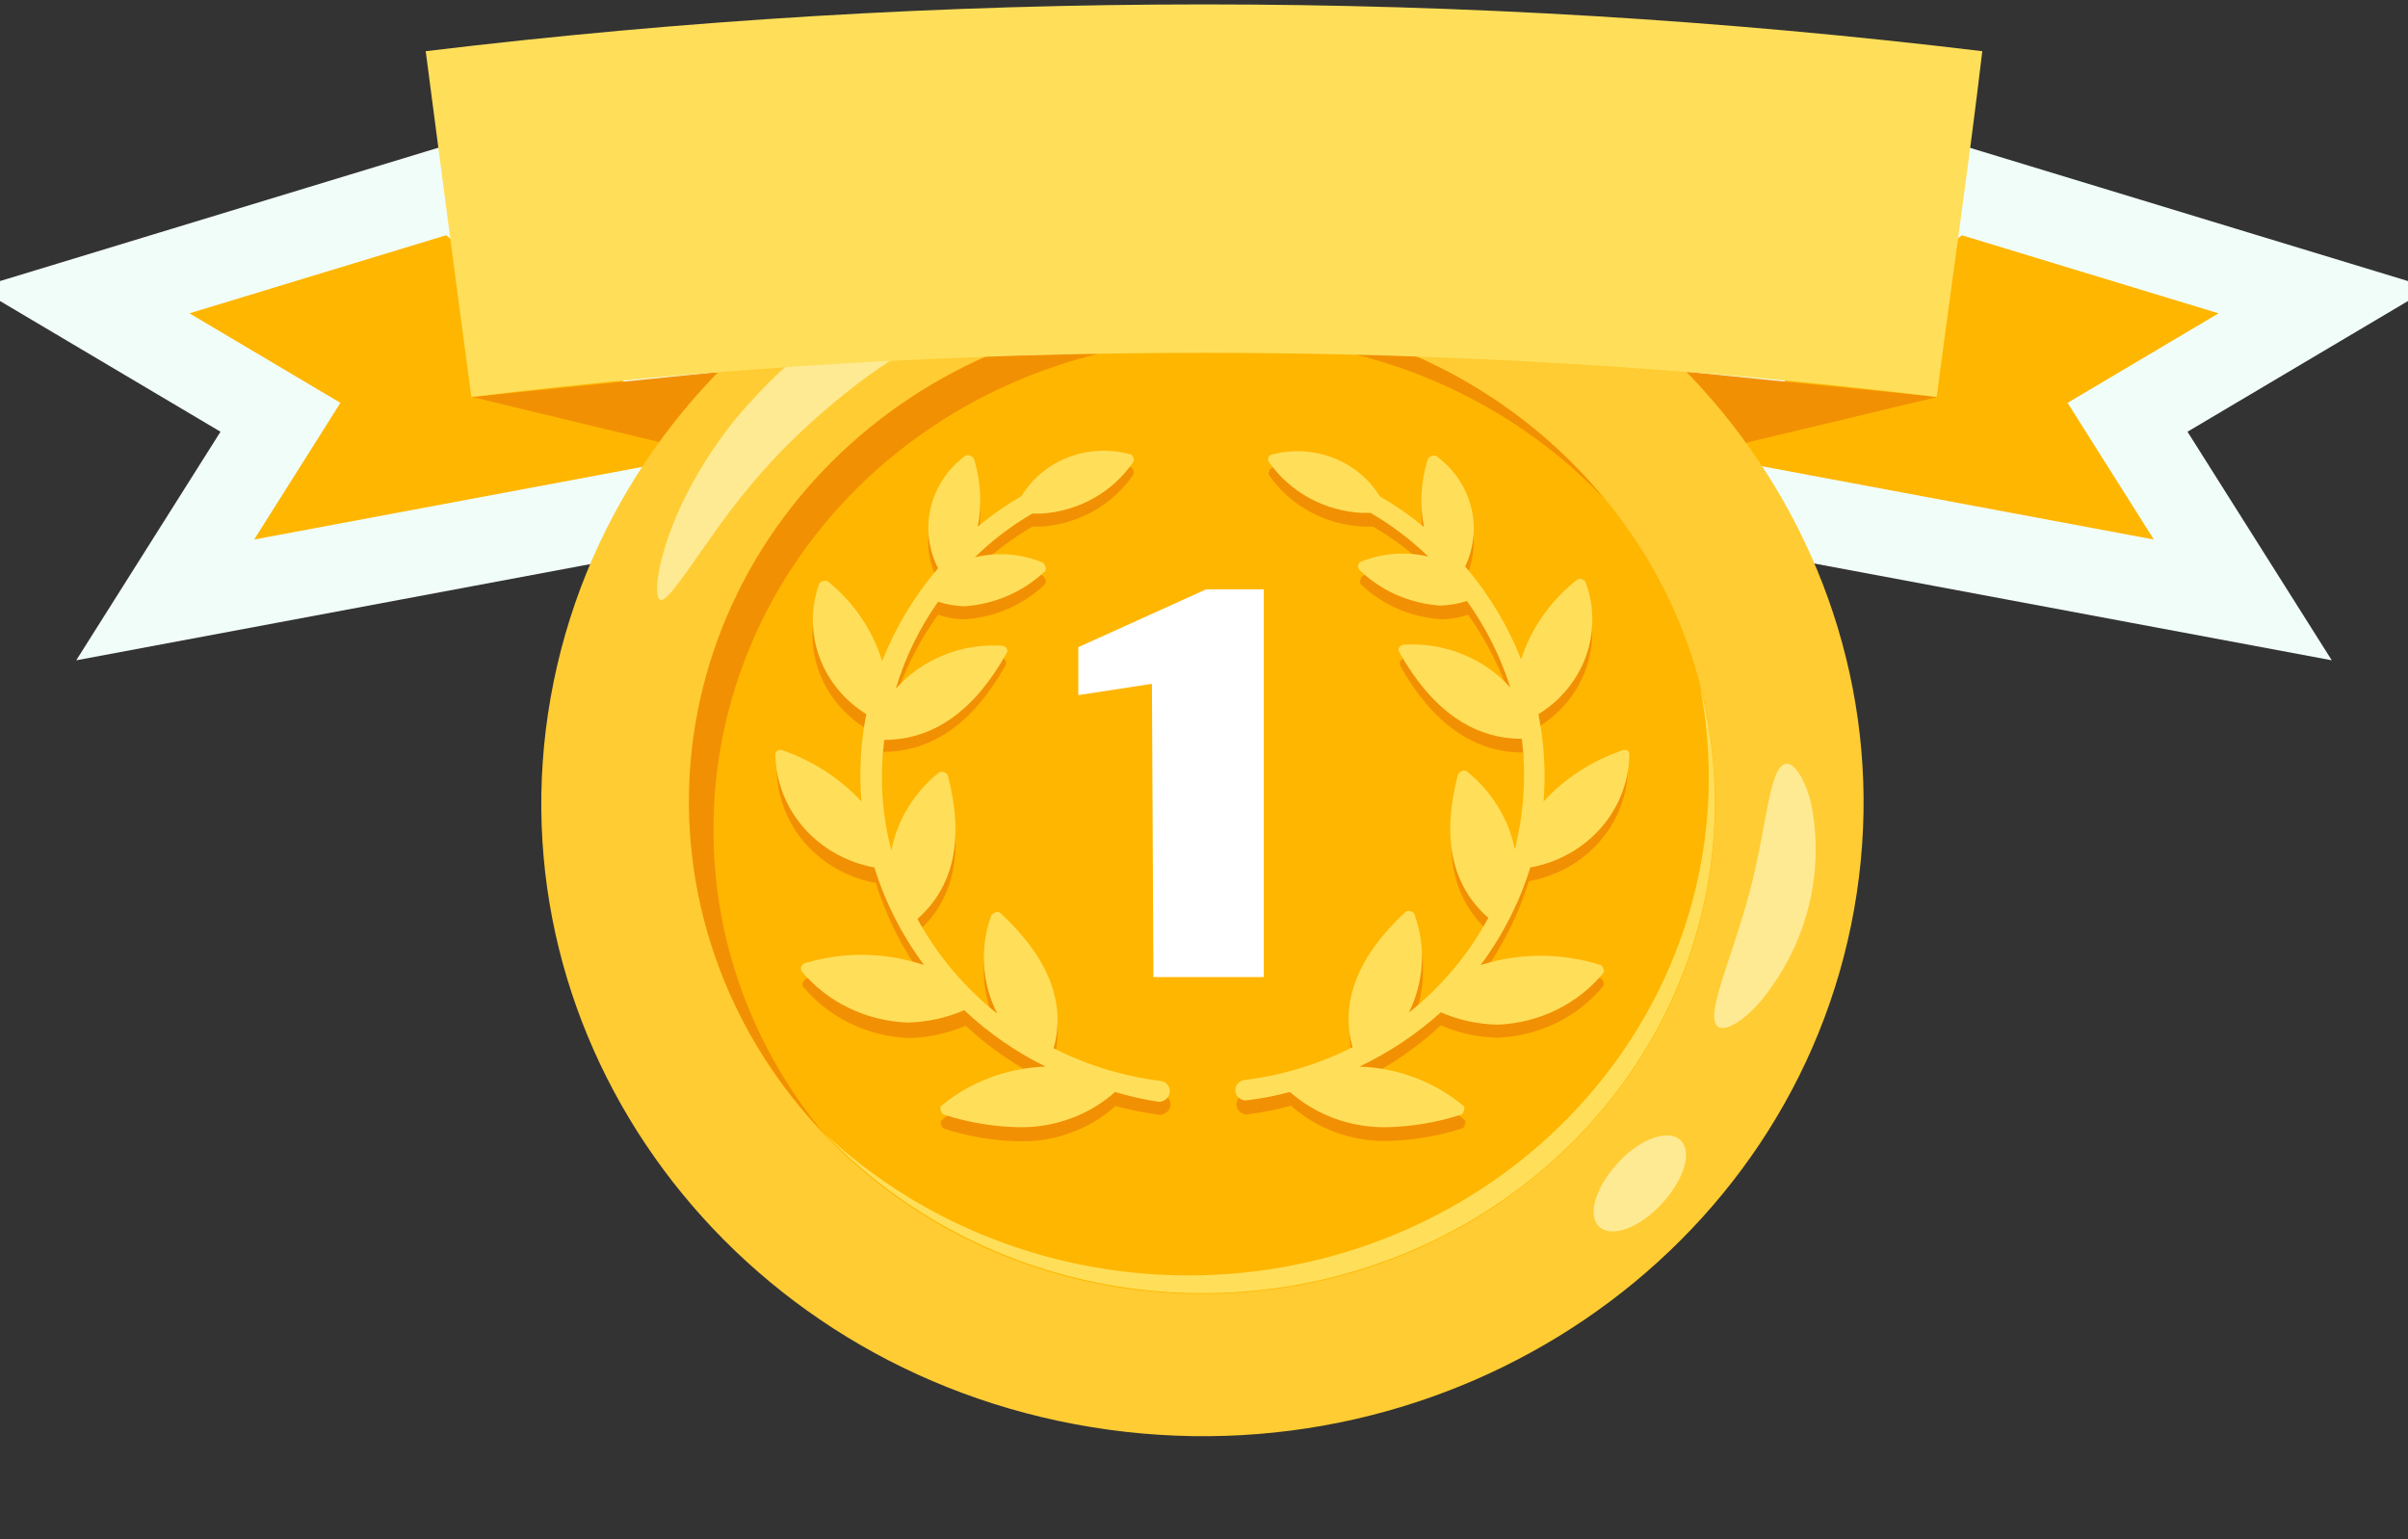 <svg width="280" height="179" viewBox="0 0 280 179" fill="none" xmlns="http://www.w3.org/2000/svg">
    <rect x="0" y="0" width="280" height="179" fill="#333333" stroke="none"/>
    <g clip-path="url(#clip0_320_563)">
        <path
            d="M262.91 39.325L270.28 34.956L262.015 32.442L229.145 22.441L227.013 21.792L225.318 23.187L192.021 50.609L185.791 55.739L193.865 57.249L251.943 68.111L260.791 69.766L256.137 62.392L247.389 48.528L262.91 39.325Z"
            fill="#FFB600" stroke="#F1FDF9" stroke-width="10" />
        <path
            d="M17.985 32.442L9.721 34.956L17.09 39.325L32.611 48.528L23.863 62.392L19.209 69.767L28.058 68.111L86.094 57.249L94.159 55.739L87.938 50.61L54.684 23.189L52.989 21.791L50.855 22.44L17.985 32.442Z"
            fill="#FFB600" stroke="#F1FDF9" stroke-width="10" />
        <path d="M194.633 53.501L225.277 46.164L195.574 43.172L194.633 53.501Z" fill="#F29003" />
        <path d="M54.895 46.164L85.324 53.501L84.426 43.172L54.895 46.164Z" fill="#F29003" />
        <path
            d="M215.6 105.722C222.709 65.639 194.544 27.627 152.691 20.819C110.837 14.01 71.146 40.985 64.037 81.067C56.928 121.15 85.094 159.163 126.947 165.971C168.8 172.779 208.491 145.805 215.6 105.722Z"
            fill="#FFCC33" />
        <path
            d="M139.808 150.476C172.735 150.476 199.427 124.913 199.427 93.379C199.427 61.845 172.735 36.281 139.808 36.281C106.881 36.281 80.189 61.845 80.189 93.379C80.189 124.913 106.881 150.476 139.808 150.476Z"
            fill="#FFB600" />
        <path
            d="M197.672 79.77C198.342 83.273 198.686 86.826 198.699 90.387C198.695 101.78 195.185 112.919 188.606 122.412C182.029 131.906 172.675 139.331 161.715 143.762C150.754 148.193 138.674 149.431 126.983 147.323C115.292 145.215 104.509 139.853 95.982 131.908C104.917 141.238 116.84 147.455 129.871 149.579C142.903 151.702 156.302 149.612 167.956 143.636C179.61 137.662 188.856 128.142 194.236 116.578C199.617 105.015 200.826 92.065 197.672 79.77Z"
            fill="#FFDF5A" />
        <path
            d="M82.971 96.453C82.953 84.933 86.578 73.679 93.37 64.172C100.161 54.665 109.799 47.351 121.017 43.193C132.234 39.036 144.502 38.229 156.207 40.881C167.912 43.532 178.504 49.517 186.587 58.046C181.642 51.998 175.473 46.969 168.449 43.259C161.425 39.55 153.69 37.237 145.71 36.46C137.73 35.682 129.669 36.456 122.009 38.735C114.349 41.014 107.248 44.751 101.133 49.721C95.017 54.692 90.012 60.794 86.418 67.662C82.825 74.529 80.717 82.022 80.22 89.689C79.723 97.355 80.848 105.04 83.526 112.281C86.206 119.521 90.384 126.169 95.811 131.826C87.464 121.772 82.937 109.298 82.971 96.453Z"
            fill="#F29003" />
        <path
            d="M122.175 27.797C118.018 28.39 113.95 29.463 110.063 30.994C105.279 32.873 100.764 35.324 96.624 38.29C92.524 41.312 88.817 44.793 85.582 48.66C83.006 51.83 80.837 55.284 79.119 58.948C76.252 65.26 75.995 69.564 76.808 69.769C77.621 69.974 79.804 66.49 83.527 61.285C85.69 58.265 88.064 55.39 90.632 52.677C93.81 49.421 97.259 46.419 100.946 43.7C104.674 41.054 108.626 38.71 112.759 36.691C116.202 35.107 119.747 33.738 123.374 32.592C129.622 30.584 133.774 29.805 133.73 28.78C133.688 27.756 129.28 26.854 122.175 27.797Z"
            fill="#FFEA94" />
        <path
            d="M210.596 93.46C209.826 90.387 208.585 88.665 207.644 88.829C205.675 89.198 205.504 96.125 203.364 104.035C201.224 111.947 198.184 118.177 199.768 119.407C200.539 119.939 202.464 118.996 204.604 116.578C207.288 113.368 209.214 109.64 210.248 105.649C211.283 101.658 211.402 97.5 210.596 93.46Z"
            fill="#FFEA94" />
        <path
            d="M188 135.392C185.432 138.221 184.533 141.499 186.031 142.729C187.529 143.959 190.781 142.729 193.349 139.86C195.917 136.991 196.816 133.793 195.318 132.523C193.821 131.252 190.397 132.605 188 135.392Z"
            fill="#FFEA94" />
        <path
            d="M186.415 114.16C186.463 114.241 186.49 114.332 186.49 114.426C186.49 114.52 186.463 114.611 186.415 114.692C184.943 116.473 183.087 117.929 180.975 118.961C178.863 119.994 176.543 120.579 174.175 120.677C171.883 120.64 169.626 120.151 167.54 119.242C164.781 121.808 161.636 123.963 158.211 125.637C162.688 125.781 166.972 127.42 170.323 130.268C170.382 130.345 170.414 130.439 170.414 130.535C170.414 130.63 170.382 130.724 170.323 130.801C170.317 130.906 170.276 131.006 170.207 131.087C170.138 131.168 170.043 131.226 169.937 131.252C167.174 132.133 164.289 132.617 161.378 132.687C157.211 132.776 153.173 131.305 150.121 128.588C148.435 129.035 146.719 129.377 144.986 129.613C144.691 129.605 144.409 129.498 144.19 129.311C143.971 129.123 143.827 128.867 143.787 128.588C143.763 128.432 143.771 128.272 143.813 128.119C143.854 127.966 143.926 127.822 144.026 127.696C144.125 127.57 144.25 127.465 144.393 127.385C144.535 127.307 144.694 127.255 144.857 127.235C149.245 126.709 153.495 125.418 157.397 123.423C155.942 118.136 157.996 112.848 163.603 107.642C163.695 107.596 163.799 107.571 163.903 107.571C164.007 107.571 164.11 107.596 164.203 107.642C164.305 107.668 164.399 107.72 164.475 107.792C164.55 107.864 164.603 107.954 164.631 108.053C165.953 111.778 165.707 115.851 163.946 119.406C167.753 116.348 170.895 112.601 173.19 108.38C168.91 104.65 167.755 99.076 169.638 91.78C169.671 91.68 169.727 91.588 169.801 91.51C169.875 91.433 169.965 91.371 170.066 91.329C170.158 91.282 170.261 91.257 170.365 91.257C170.47 91.257 170.572 91.282 170.665 91.329C173.581 93.629 175.564 96.834 176.271 100.387C177.33 96.176 177.605 91.82 177.085 87.517C171.35 87.517 166.556 84.074 162.833 77.474C162.78 77.38 162.753 77.274 162.753 77.167C162.753 77.06 162.78 76.955 162.833 76.86C162.96 76.706 163.143 76.603 163.347 76.573C165.679 76.424 168.015 76.799 170.17 77.667C172.324 78.535 174.238 79.873 175.758 81.573C174.611 77.989 172.908 74.591 170.707 71.49C169.717 71.826 168.676 72.006 167.626 72.023C164.071 71.8 160.723 70.343 158.211 67.924C158.171 67.834 158.15 67.736 158.15 67.638C158.15 67.539 158.171 67.441 158.211 67.35C158.227 67.249 158.271 67.154 158.339 67.075C158.407 66.996 158.495 66.935 158.595 66.9C161.061 65.916 163.791 65.715 166.385 66.326C164.358 64.389 162.103 62.683 159.666 61.243H158.595C156.403 61.151 154.265 60.564 152.354 59.532C150.443 58.499 148.812 57.049 147.596 55.3C147.543 55.213 147.516 55.114 147.516 55.013C147.516 54.912 147.543 54.813 147.596 54.726C147.633 54.63 147.696 54.545 147.779 54.48C147.862 54.415 147.961 54.373 148.067 54.357C150.402 53.769 152.874 53.927 155.107 54.808C157.339 55.688 159.21 57.243 160.436 59.235C162.25 60.282 163.968 61.475 165.571 62.801C165.067 60.209 165.214 57.539 165.999 55.013C166.027 54.91 166.081 54.816 166.155 54.737C166.231 54.658 166.323 54.598 166.427 54.562C166.52 54.515 166.623 54.491 166.727 54.491C166.831 54.491 166.935 54.515 167.027 54.562C169.016 56.024 170.43 58.088 171.036 60.418C171.643 62.748 171.406 65.207 170.365 67.391C173.134 70.636 175.331 74.291 176.871 78.212C178.041 74.558 180.32 71.319 183.419 68.908C183.513 68.867 183.615 68.846 183.719 68.846C183.822 68.846 183.924 68.867 184.018 68.908C184.112 68.952 184.195 69.015 184.263 69.093C184.329 69.171 184.377 69.262 184.403 69.359C185.407 72.148 185.391 75.181 184.357 77.959C183.322 80.738 181.331 83.096 178.711 84.648C179.383 88.01 179.584 91.442 179.311 94.854C181.757 92.128 184.919 90.077 188.469 88.911C188.56 88.861 188.663 88.834 188.769 88.834C188.874 88.834 188.977 88.861 189.068 88.911C189.153 88.971 189.219 89.053 189.256 89.147C189.294 89.242 189.303 89.344 189.283 89.443C189.228 92.555 188.052 95.552 185.954 97.928C183.855 100.303 180.964 101.911 177.77 102.478C176.511 106.542 174.558 110.378 171.991 113.832C176.563 112.321 181.526 112.293 186.115 113.75C186.196 113.789 186.266 113.847 186.319 113.919C186.371 113.99 186.403 114.073 186.415 114.16ZM135.056 127.235C130.667 126.716 126.415 125.424 122.516 123.423C123.971 118.136 121.917 112.848 116.267 107.642C116.184 107.591 116.088 107.564 115.989 107.564C115.891 107.564 115.794 107.591 115.711 107.642C115.607 107.675 115.511 107.728 115.429 107.799C115.348 107.869 115.283 107.956 115.24 108.053C113.907 111.78 114.169 115.862 115.968 119.406C112.135 116.36 108.978 112.611 106.68 108.38C110.96 104.65 112.116 99.076 110.233 91.78C110.205 91.677 110.151 91.582 110.077 91.504C110.003 91.426 109.909 91.365 109.805 91.329C109.707 91.246 109.584 91.193 109.455 91.179C109.324 91.164 109.193 91.188 109.077 91.247C106.171 93.549 104.203 96.755 103.513 100.306C102.415 96.1 102.139 91.737 102.7 87.435C108.435 87.435 113.229 83.992 116.91 77.393C116.971 77.301 117.003 77.194 117.003 77.086C117.003 76.976 116.971 76.87 116.91 76.778C116.855 76.694 116.779 76.624 116.689 76.574C116.6 76.524 116.499 76.496 116.396 76.491C114.07 76.342 111.739 76.717 109.591 77.585C107.444 78.454 105.538 79.791 104.027 81.492C105.164 77.93 106.867 74.556 109.077 71.49C110.052 71.829 111.079 72.009 112.116 72.023C115.673 71.807 119.023 70.349 121.531 67.924C121.577 67.835 121.601 67.737 121.601 67.638C121.601 67.538 121.577 67.44 121.531 67.35C121.505 67.253 121.457 67.162 121.391 67.085C121.324 67.007 121.241 66.944 121.147 66.9C118.68 65.919 115.951 65.718 113.357 66.326C115.36 64.38 117.602 62.673 120.034 61.243H121.103C123.245 61.095 125.322 60.473 127.171 59.428C129.019 58.383 130.591 56.942 131.761 55.218C131.813 55.131 131.841 55.032 131.841 54.931C131.841 54.83 131.813 54.731 131.761 54.644C131.728 54.545 131.666 54.458 131.583 54.392C131.499 54.327 131.397 54.286 131.29 54.275C128.937 53.65 126.434 53.79 124.173 54.673C121.911 55.555 120.019 57.131 118.792 59.153C116.992 60.2 115.288 61.394 113.699 62.719C114.183 60.126 114.036 57.461 113.271 54.931C113.238 54.831 113.182 54.739 113.108 54.661C113.035 54.583 112.944 54.522 112.843 54.48C112.751 54.433 112.648 54.409 112.544 54.409C112.439 54.409 112.337 54.433 112.244 54.48C110.215 55.979 108.79 58.105 108.212 60.496C107.635 62.887 107.94 65.397 109.077 67.597C106.309 70.841 104.111 74.496 102.571 78.418C101.467 74.785 99.263 71.547 96.238 69.113C96.143 69.072 96.041 69.051 95.938 69.051C95.835 69.051 95.732 69.072 95.639 69.113C95.535 69.149 95.441 69.209 95.367 69.288C95.292 69.367 95.239 69.461 95.211 69.564C94.206 72.353 94.223 75.386 95.257 78.164C96.291 80.943 98.283 83.302 100.903 84.853C100.245 88.216 100.058 91.649 100.347 95.058C97.883 92.351 94.727 90.302 91.187 89.116C91.096 89.065 90.993 89.038 90.887 89.038C90.783 89.038 90.679 89.065 90.588 89.116C90.499 89.174 90.428 89.255 90.383 89.348C90.338 89.442 90.32 89.546 90.331 89.648C90.394 92.757 91.572 95.751 93.669 98.125C95.766 100.499 98.653 102.108 101.844 102.683C103.103 106.746 105.055 110.583 107.622 114.037C103.175 112.537 98.343 112.451 93.841 113.791C93.734 113.818 93.635 113.869 93.553 113.941C93.471 114.012 93.408 114.101 93.37 114.201C93.328 114.283 93.307 114.375 93.307 114.467C93.307 114.559 93.328 114.65 93.37 114.733C94.851 116.515 96.714 117.971 98.833 119.003C100.952 120.036 103.278 120.621 105.653 120.718C107.943 120.676 110.2 120.188 112.287 119.283C115.04 121.856 118.187 124.011 121.617 125.677C117.128 125.829 112.833 127.466 109.463 130.309C109.414 130.39 109.388 130.482 109.388 130.576C109.388 130.669 109.414 130.761 109.463 130.842C109.477 130.95 109.526 131.051 109.603 131.132C109.679 131.212 109.779 131.269 109.891 131.293C112.653 132.178 115.538 132.662 118.45 132.728C122.619 132.834 126.664 131.361 129.707 128.629C131.393 129.076 133.109 129.419 134.842 129.653C135.141 129.648 135.429 129.542 135.655 129.355C135.883 129.168 136.034 128.911 136.083 128.629C136.114 128.469 136.11 128.306 136.072 128.148C136.034 127.99 135.963 127.841 135.863 127.711C135.762 127.58 135.635 127.471 135.489 127.389C135.343 127.307 135.181 127.255 135.013 127.235H135.056Z"
            fill="#F29003" />
        <path
            d="M186.416 112.602C186.468 112.689 186.496 112.789 186.496 112.889C186.496 112.989 186.468 113.089 186.416 113.176C184.944 114.956 183.088 116.412 180.976 117.445C178.864 118.478 176.544 119.063 174.175 119.16C171.884 119.123 169.627 118.635 167.541 117.725C164.724 120.257 161.538 122.383 158.083 124.038C162.552 124.188 166.829 125.809 170.195 128.629C170.252 128.714 170.283 128.814 170.283 128.915C170.283 129.018 170.252 129.117 170.195 129.202C170.184 129.306 170.141 129.403 170.072 129.483C170.004 129.563 169.913 129.622 169.81 129.653C167.047 130.535 164.162 131.018 161.25 131.088C157.087 131.159 153.056 129.692 149.994 126.989C148.311 127.442 146.594 127.771 144.858 127.973C144.564 127.966 144.282 127.859 144.063 127.671C143.843 127.484 143.7 127.227 143.66 126.948C143.636 126.792 143.644 126.633 143.685 126.479C143.726 126.326 143.799 126.183 143.898 126.057C143.998 125.931 144.123 125.825 144.265 125.746C144.408 125.667 144.566 125.615 144.73 125.595C149.114 125.051 153.36 123.76 157.27 121.784C155.815 116.496 157.869 111.208 163.476 106.003C163.568 105.957 163.671 105.932 163.776 105.932C163.88 105.932 163.983 105.957 164.075 106.003C164.18 106.024 164.276 106.074 164.352 106.147C164.428 106.22 164.48 106.312 164.503 106.413C165.825 110.139 165.58 114.212 163.818 117.767C167.637 114.719 170.78 110.971 173.063 106.741C168.783 102.97 167.627 97.436 169.51 90.14C169.544 90.04 169.6 89.948 169.673 89.87C169.748 89.793 169.837 89.731 169.938 89.689C170.032 89.649 170.135 89.627 170.238 89.627C170.341 89.627 170.444 89.649 170.537 89.689C173.448 92.011 175.429 95.227 176.144 98.789C177.202 94.578 177.477 90.221 176.957 85.918C171.222 85.918 166.428 82.475 162.705 75.835C162.652 75.748 162.625 75.649 162.625 75.548C162.625 75.448 162.652 75.349 162.705 75.261C162.832 75.107 163.016 75.005 163.219 74.974C165.551 74.826 167.888 75.2 170.043 76.068C172.197 76.936 174.111 78.274 175.631 79.975C174.492 76.388 172.789 72.988 170.58 69.892C169.584 70.208 168.547 70.387 167.499 70.425C163.959 70.192 160.628 68.735 158.126 66.326C158.044 66.254 157.982 66.164 157.945 66.064C157.908 65.964 157.896 65.857 157.912 65.752C157.928 65.651 157.972 65.555 158.04 65.476C158.108 65.397 158.196 65.337 158.297 65.301C160.763 64.317 163.492 64.116 166.086 64.727C164.07 62.778 161.814 61.072 159.367 59.645H158.297C156.163 59.521 154.088 58.928 152.232 57.911C150.376 56.895 148.791 55.482 147.597 53.783C147.527 53.704 147.48 53.608 147.462 53.506C147.444 53.403 147.455 53.298 147.495 53.201C147.534 53.105 147.6 53.02 147.687 52.956C147.772 52.893 147.875 52.853 147.983 52.84C150.33 52.233 152.82 52.381 155.071 53.263C157.321 54.144 159.207 55.709 160.437 57.718C162.251 58.766 163.969 59.959 165.572 61.284C165.069 58.679 165.216 55.996 166 53.455C166.035 53.36 166.091 53.274 166.165 53.203C166.239 53.132 166.329 53.078 166.428 53.045C166.521 52.999 166.624 52.974 166.728 52.974C166.832 52.974 166.936 52.999 167.028 53.045C169.017 54.507 170.431 56.572 171.037 58.902C171.644 61.232 171.407 63.69 170.366 65.875C173.135 69.119 175.332 72.774 176.872 76.696C178.042 73.041 180.321 69.802 183.42 67.391C183.511 67.341 183.614 67.315 183.72 67.315C183.824 67.315 183.928 67.341 184.019 67.391C184.112 67.426 184.196 67.482 184.263 67.553C184.329 67.624 184.378 67.709 184.404 67.801C185.406 70.567 185.406 73.576 184.404 76.342C183.403 79.108 181.458 81.471 178.884 83.049C179.554 86.397 179.755 89.815 179.483 93.215C181.952 90.513 185.106 88.466 188.641 87.271C188.736 87.23 188.838 87.209 188.941 87.209C189.044 87.209 189.147 87.23 189.24 87.271C189.322 87.343 189.384 87.433 189.421 87.533C189.459 87.633 189.47 87.74 189.455 87.844C189.392 90.954 188.213 93.947 186.116 96.321C184.02 98.695 181.132 100.305 177.942 100.879C176.683 104.943 174.73 108.78 172.164 112.233C176.692 110.786 181.588 110.786 186.116 112.233C186.192 112.269 186.259 112.32 186.311 112.384C186.363 112.449 186.399 112.523 186.416 112.602ZM135.057 125.718C130.672 125.18 126.424 123.889 122.517 121.907C123.972 116.619 121.918 111.331 116.268 106.126C116.185 106.075 116.089 106.047 115.99 106.047C115.892 106.047 115.795 106.075 115.712 106.126C115.604 106.153 115.506 106.204 115.424 106.275C115.342 106.347 115.28 106.436 115.241 106.536C113.908 110.264 114.17 114.345 115.969 117.89C112.136 114.844 108.979 111.095 106.681 106.864C110.933 103.093 112.117 97.559 110.234 90.263C110.206 90.161 110.152 90.066 110.078 89.987C110.004 89.909 109.91 89.849 109.806 89.812C109.712 89.772 109.609 89.75 109.506 89.75C109.403 89.75 109.3 89.772 109.207 89.812C106.307 92.136 104.34 95.353 103.643 98.912C102.544 94.706 102.269 90.343 102.829 86.041C108.564 86.041 113.358 82.598 117.039 75.958C117.101 75.874 117.136 75.774 117.136 75.671C117.136 75.568 117.101 75.468 117.039 75.384C116.984 75.3 116.908 75.23 116.819 75.18C116.729 75.13 116.628 75.102 116.525 75.097C114.199 74.949 111.869 75.323 109.721 76.192C107.573 77.06 105.668 78.398 104.156 80.098C105.233 76.497 106.894 73.081 109.078 69.974C110.058 70.293 111.082 70.472 112.117 70.507C115.669 70.272 119.012 68.817 121.532 66.408C121.578 66.318 121.602 66.22 121.602 66.121C121.602 66.021 121.578 65.923 121.532 65.834C121.506 65.737 121.458 65.646 121.392 65.568C121.325 65.49 121.242 65.427 121.148 65.383C118.686 64.382 115.95 64.18 113.358 64.809C115.35 62.851 117.593 61.143 120.035 59.727H121.104C123.244 59.589 125.32 58.977 127.17 57.938C129.02 56.899 130.592 55.463 131.762 53.742C131.814 53.655 131.842 53.556 131.842 53.455C131.842 53.355 131.814 53.256 131.762 53.168C131.729 53.07 131.667 52.982 131.584 52.917C131.5 52.851 131.398 52.811 131.291 52.8C128.938 52.175 126.435 52.315 124.174 53.197C121.912 54.08 120.02 55.655 118.793 57.677C116.993 58.725 115.289 59.918 113.7 61.243C114.182 58.636 114.036 55.959 113.272 53.414C113.19 53.23 113.037 53.083 112.844 53.005C112.752 52.958 112.649 52.933 112.545 52.933C112.44 52.933 112.338 52.958 112.245 53.005C110.225 54.501 108.808 56.62 108.23 59.002C107.653 61.384 107.952 63.885 109.078 66.08C106.31 69.324 104.112 72.979 102.572 76.901C101.468 73.268 99.263 70.03 96.239 67.597C96.144 67.556 96.042 67.535 95.939 67.535C95.835 67.535 95.733 67.556 95.639 67.597C95.536 67.622 95.443 67.674 95.368 67.746C95.292 67.818 95.238 67.908 95.212 68.006C94.263 70.745 94.291 73.708 95.29 76.431C96.289 79.153 98.204 81.481 100.732 83.049C100.076 86.398 99.888 89.818 100.176 93.215C97.689 90.532 94.54 88.489 91.017 87.271C90.923 87.23 90.82 87.209 90.717 87.209C90.614 87.209 90.511 87.23 90.418 87.271C90.328 87.339 90.259 87.427 90.213 87.527C90.168 87.627 90.151 87.736 90.161 87.844C90.231 90.952 91.413 93.941 93.508 96.314C95.604 98.686 98.487 100.298 101.674 100.879C102.933 104.943 104.885 108.78 107.452 112.233C103.005 110.734 98.172 110.647 93.671 111.987C93.569 112.012 93.474 112.058 93.393 112.122C93.311 112.186 93.246 112.266 93.2 112.356C93.157 112.446 93.135 112.544 93.135 112.643C93.135 112.742 93.157 112.84 93.2 112.93C94.68 114.711 96.543 116.168 98.663 117.2C100.782 118.233 103.108 118.817 105.483 118.915C107.773 118.873 110.03 118.385 112.117 117.479C114.909 120.107 118.097 122.318 121.576 124.038C117.096 124.195 112.807 125.815 109.42 128.629C109.375 128.718 109.352 128.816 109.352 128.915C109.352 129.015 109.375 129.113 109.42 129.202C109.44 129.309 109.492 129.407 109.567 129.487C109.643 129.567 109.74 129.624 109.848 129.653C112.611 130.538 115.496 131.022 118.408 131.088C122.574 131.172 126.61 129.703 129.664 126.989C131.329 127.495 133.032 127.879 134.757 128.137C135.056 128.132 135.344 128.026 135.571 127.839C135.798 127.652 135.949 127.394 135.999 127.112C136.03 126.959 136.029 126.801 135.996 126.648C135.964 126.495 135.9 126.349 135.808 126.22C135.717 126.09 135.6 125.98 135.464 125.893C135.328 125.807 135.175 125.748 135.014 125.718H135.057Z"
            fill="#FFDF5A" />
        <path
            d="M133.945 79.525L125.385 80.836V75.262L140.236 68.54H146.956V113.627H134.116L133.945 79.525Z"
            fill="white" />
        <path
            d="M225.191 46.164C168.622 39.319 111.379 39.319 54.809 46.164C53.011 32.774 51.242 19.371 49.502 5.954C109.596 -1.301 170.404 -1.301 230.499 5.954C228.915 19.357 226.947 32.761 225.191 46.164Z"
            fill="#FFDF5A" />
    </g>
    <defs>
        <clipPath id="clip0_320_563">
            <rect width="280" height="177.98" fill="white" transform="translate(0 0.513)" />
        </clipPath>
    </defs>
</svg>